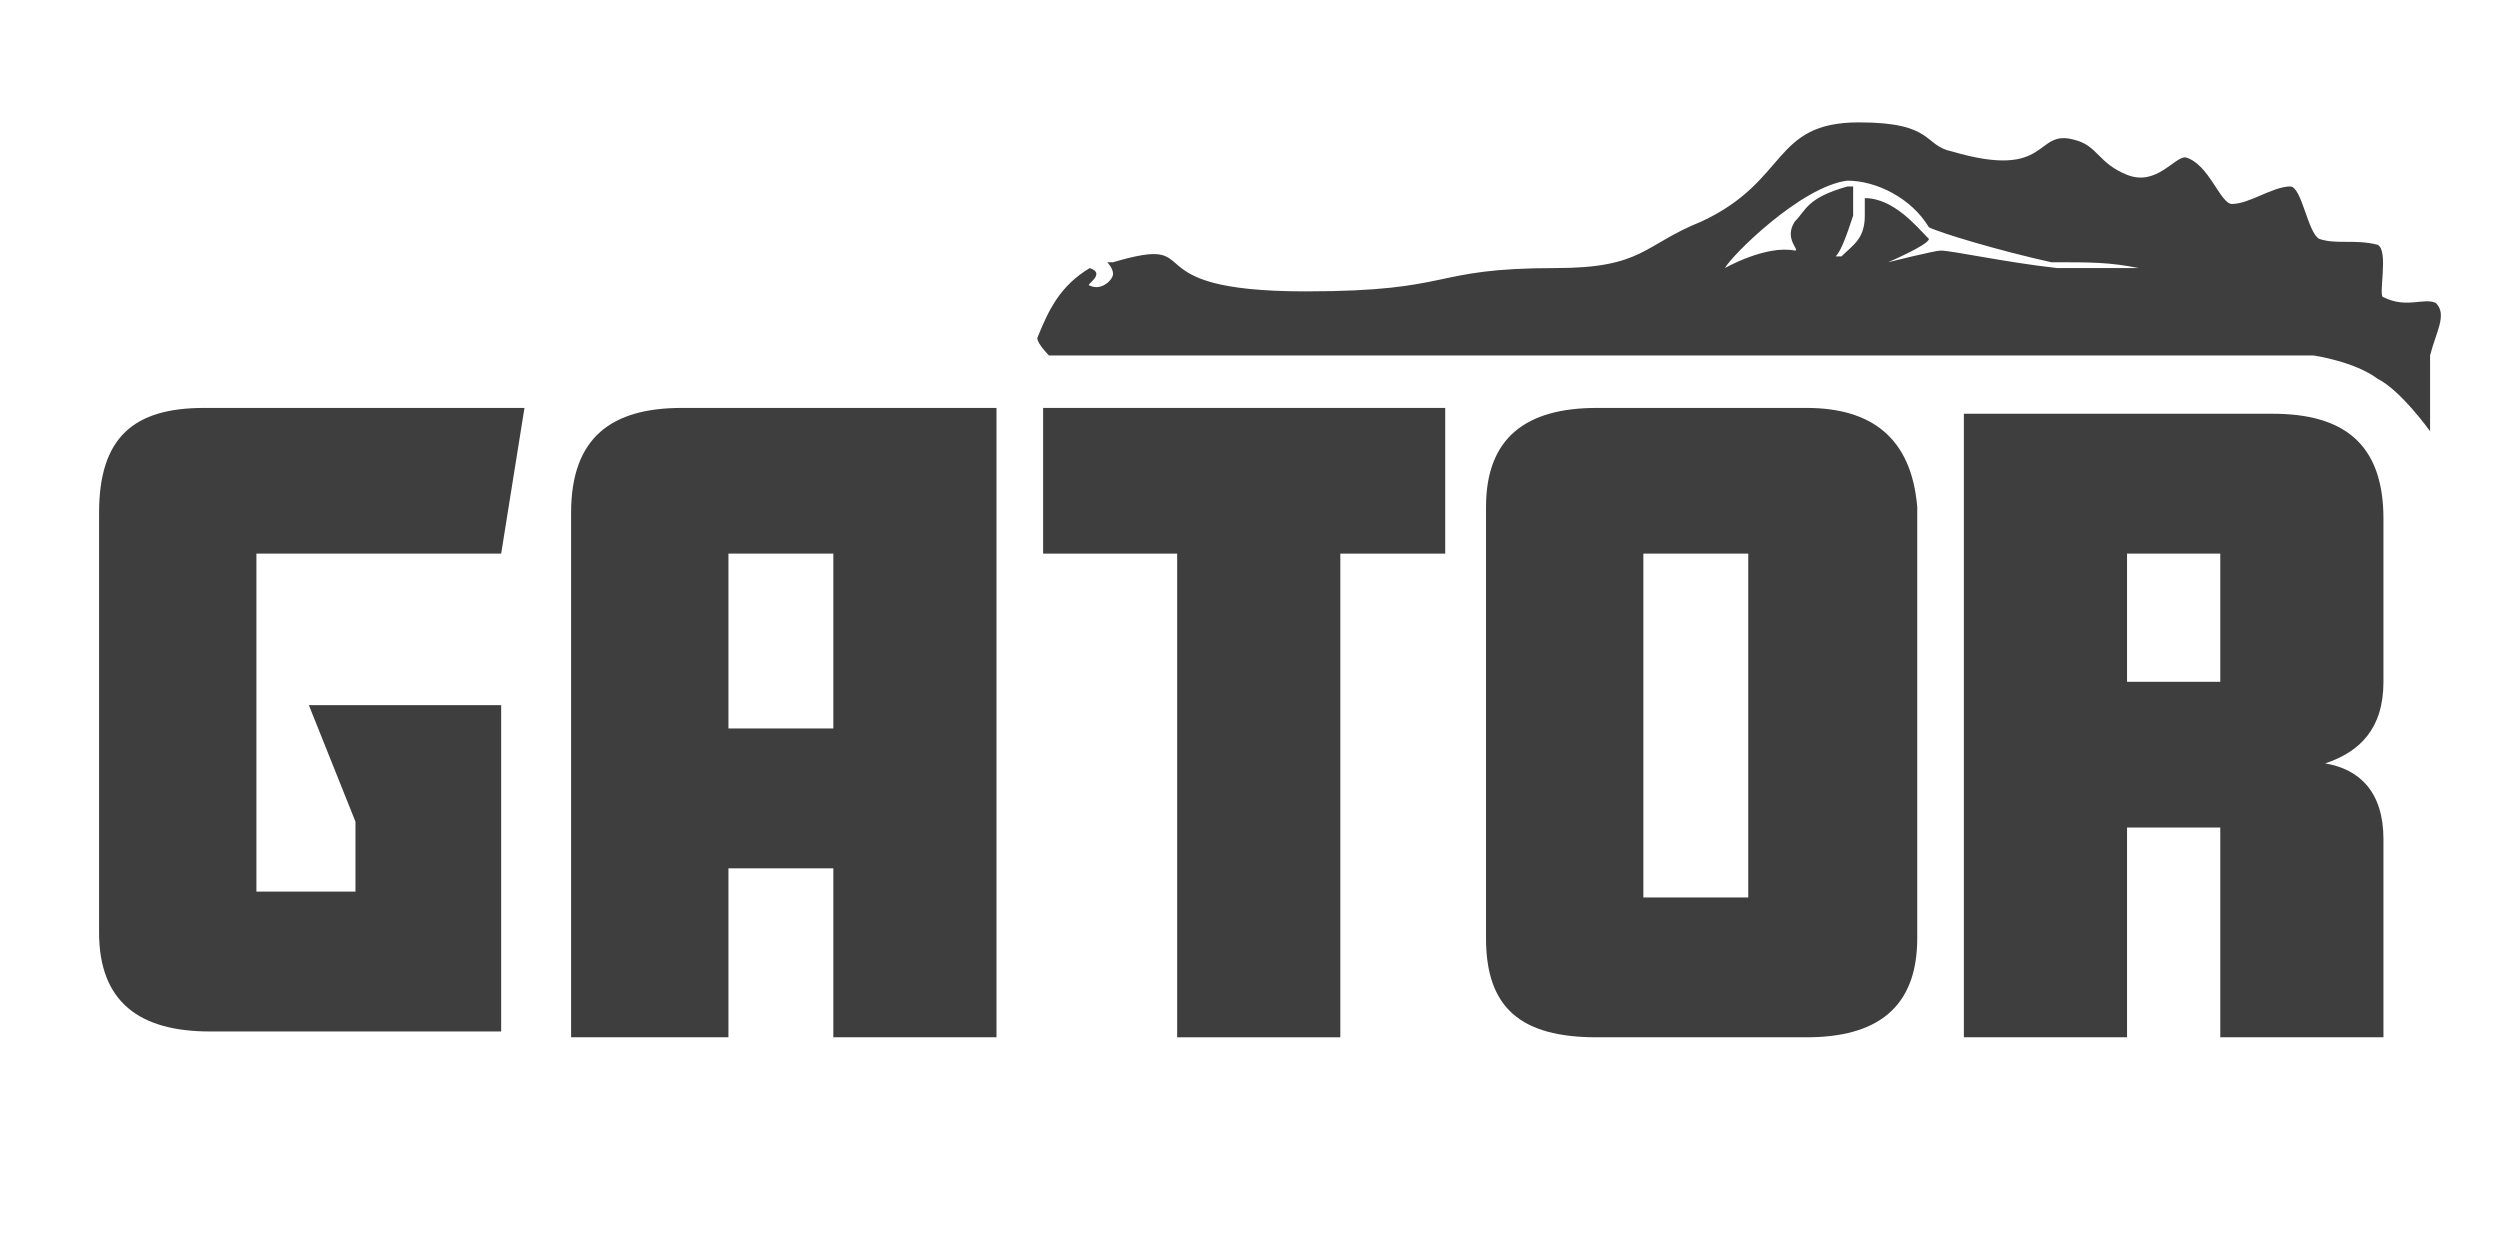 <?xml version="1.0" encoding="utf-8"?>
<!-- Generator: Adobe Illustrator 25.0.1, SVG Export Plug-In . SVG Version: 6.00 Build 0)  -->
<svg version="1.1" id="Layer_1" xmlns="http://www.w3.org/2000/svg" xmlns:xlink="http://www.w3.org/1999/xlink" x="0px" y="0px"
	 viewBox="0 0 42.9 21.2" style="enable-background:new 0 0 42.9 21.2;" xml:space="preserve">
<style type="text/css">
	.st0{fill:#3E3E3E;}
</style>
<g>
	<path class="st0" d="M41.8,5.2c-0.2-0.1-0.5,0.1-0.9-0.1c-0.1,0,0.1-0.8-0.1-0.9c-0.4-0.1-0.7,0-1-0.1c-0.2-0.1-0.3-0.9-0.5-0.9
		c-0.3,0-0.7,0.3-1,0.3c-0.2,0-0.4-0.7-0.8-0.8c-0.2,0-0.5,0.5-1,0.3S36,2.5,35.6,2.4c-0.7-0.2-0.4,0.7-2.1,0.2
		c-0.5-0.1-0.3-0.5-1.6-0.5c-1.5,0-1.2,1-2.7,1.7c-1,0.4-1,0.8-2.5,0.8c-2.2,0-1.7,0.4-4.3,0.4c-3.1,0-1.6-1-3.3-0.5
		c-0.1,0-0.1,0-0.1,0c0,0,0.1,0.1,0.1,0.2c0,0.1-0.2,0.3-0.4,0.2c-0.1,0,0.3-0.2,0-0.3c-0.5,0.3-0.7,0.7-0.9,1.2
		c0,0.1,0.2,0.3,0.2,0.3l21.7,0c0,0,0.7,0.1,1.1,0.4c0.4,0.2,0.9,0.9,0.9,0.9l0-1.3C41.8,5.7,42,5.4,41.8,5.2z M36.7,4.6
		c-0.4,0-0.7,0-1.4,0c-0.9-0.1-1.8-0.3-2-0.3c-0.1,0-0.9,0.2-0.9,0.2c0,0,0.7-0.3,0.7-0.4c-0.2-0.2-0.6-0.7-1.1-0.7
		C32,3.4,32,3.5,32,3.7c0,0.4-0.2,0.5-0.4,0.7c0,0-0.1,0-0.1,0c0.1-0.1,0.2-0.4,0.3-0.7c0-0.2,0-0.4,0-0.5c0,0-0.1,0-0.1,0
		C31,3.4,31,3.6,30.8,3.8c-0.2,0.3,0.1,0.5,0,0.5c-0.5-0.1-1.2,0.3-1.2,0.3c0.1-0.2,1.3-1.4,2.1-1.5c0.5,0,1.1,0.3,1.4,0.8
		c0.2,0.1,1.2,0.4,2.1,0.6C35.9,4.5,36.2,4.5,36.7,4.6c0.3,0,0.2-0.2,0.2-0.2C36.9,4.4,37,4.6,36.7,4.6z"/>
	<polygon class="st0" points="17.9,7 17.9,9.5 20.2,9.5 20.2,17.8 23,17.8 23,9.5 24.8,9.5 24.8,7 	"/>
	<path class="st0" d="M30,15.4h-1.8V9.5H30V15.4z M31,7h-3.6c-1.2,0-1.9,0.5-1.9,1.7v7.4c0,1.2,0.6,1.7,1.9,1.7H31
		c1.2,0,1.9-0.5,1.9-1.7V8.7C32.8,7.5,32.1,7,31,7"/>
	<path class="st0" d="M38.1,9.5h-1.6v2.2h1.6V9.5z M40.9,17.8h-2.8v-3.6h-1.6v3.6h-2.8V7.1H39c1.2,0,1.9,0.5,1.9,1.8v2.8
		c0,0.8-0.4,1.2-1,1.4v0c0.6,0.1,1,0.5,1,1.3V17.8z"/>
	<path class="st0" d="M14.3,9.5h-1.8v3h1.8V9.5z M17.1,17.8h-2.8v-2.9h-1.8v2.9H9.8v-9c0-1.3,0.7-1.8,1.9-1.8h5.4V17.8z"/>
	<path class="st0" d="M4.4,9.5v5.8h1.7v-1.2l-0.8-2h3.3v5.6h-5c-1.2,0-1.9-0.5-1.9-1.7V8.8C1.7,7.5,2.3,7,3.5,7h5.5L8.6,9.5L4.4,9.5
		z"/>
</g>
</svg>
